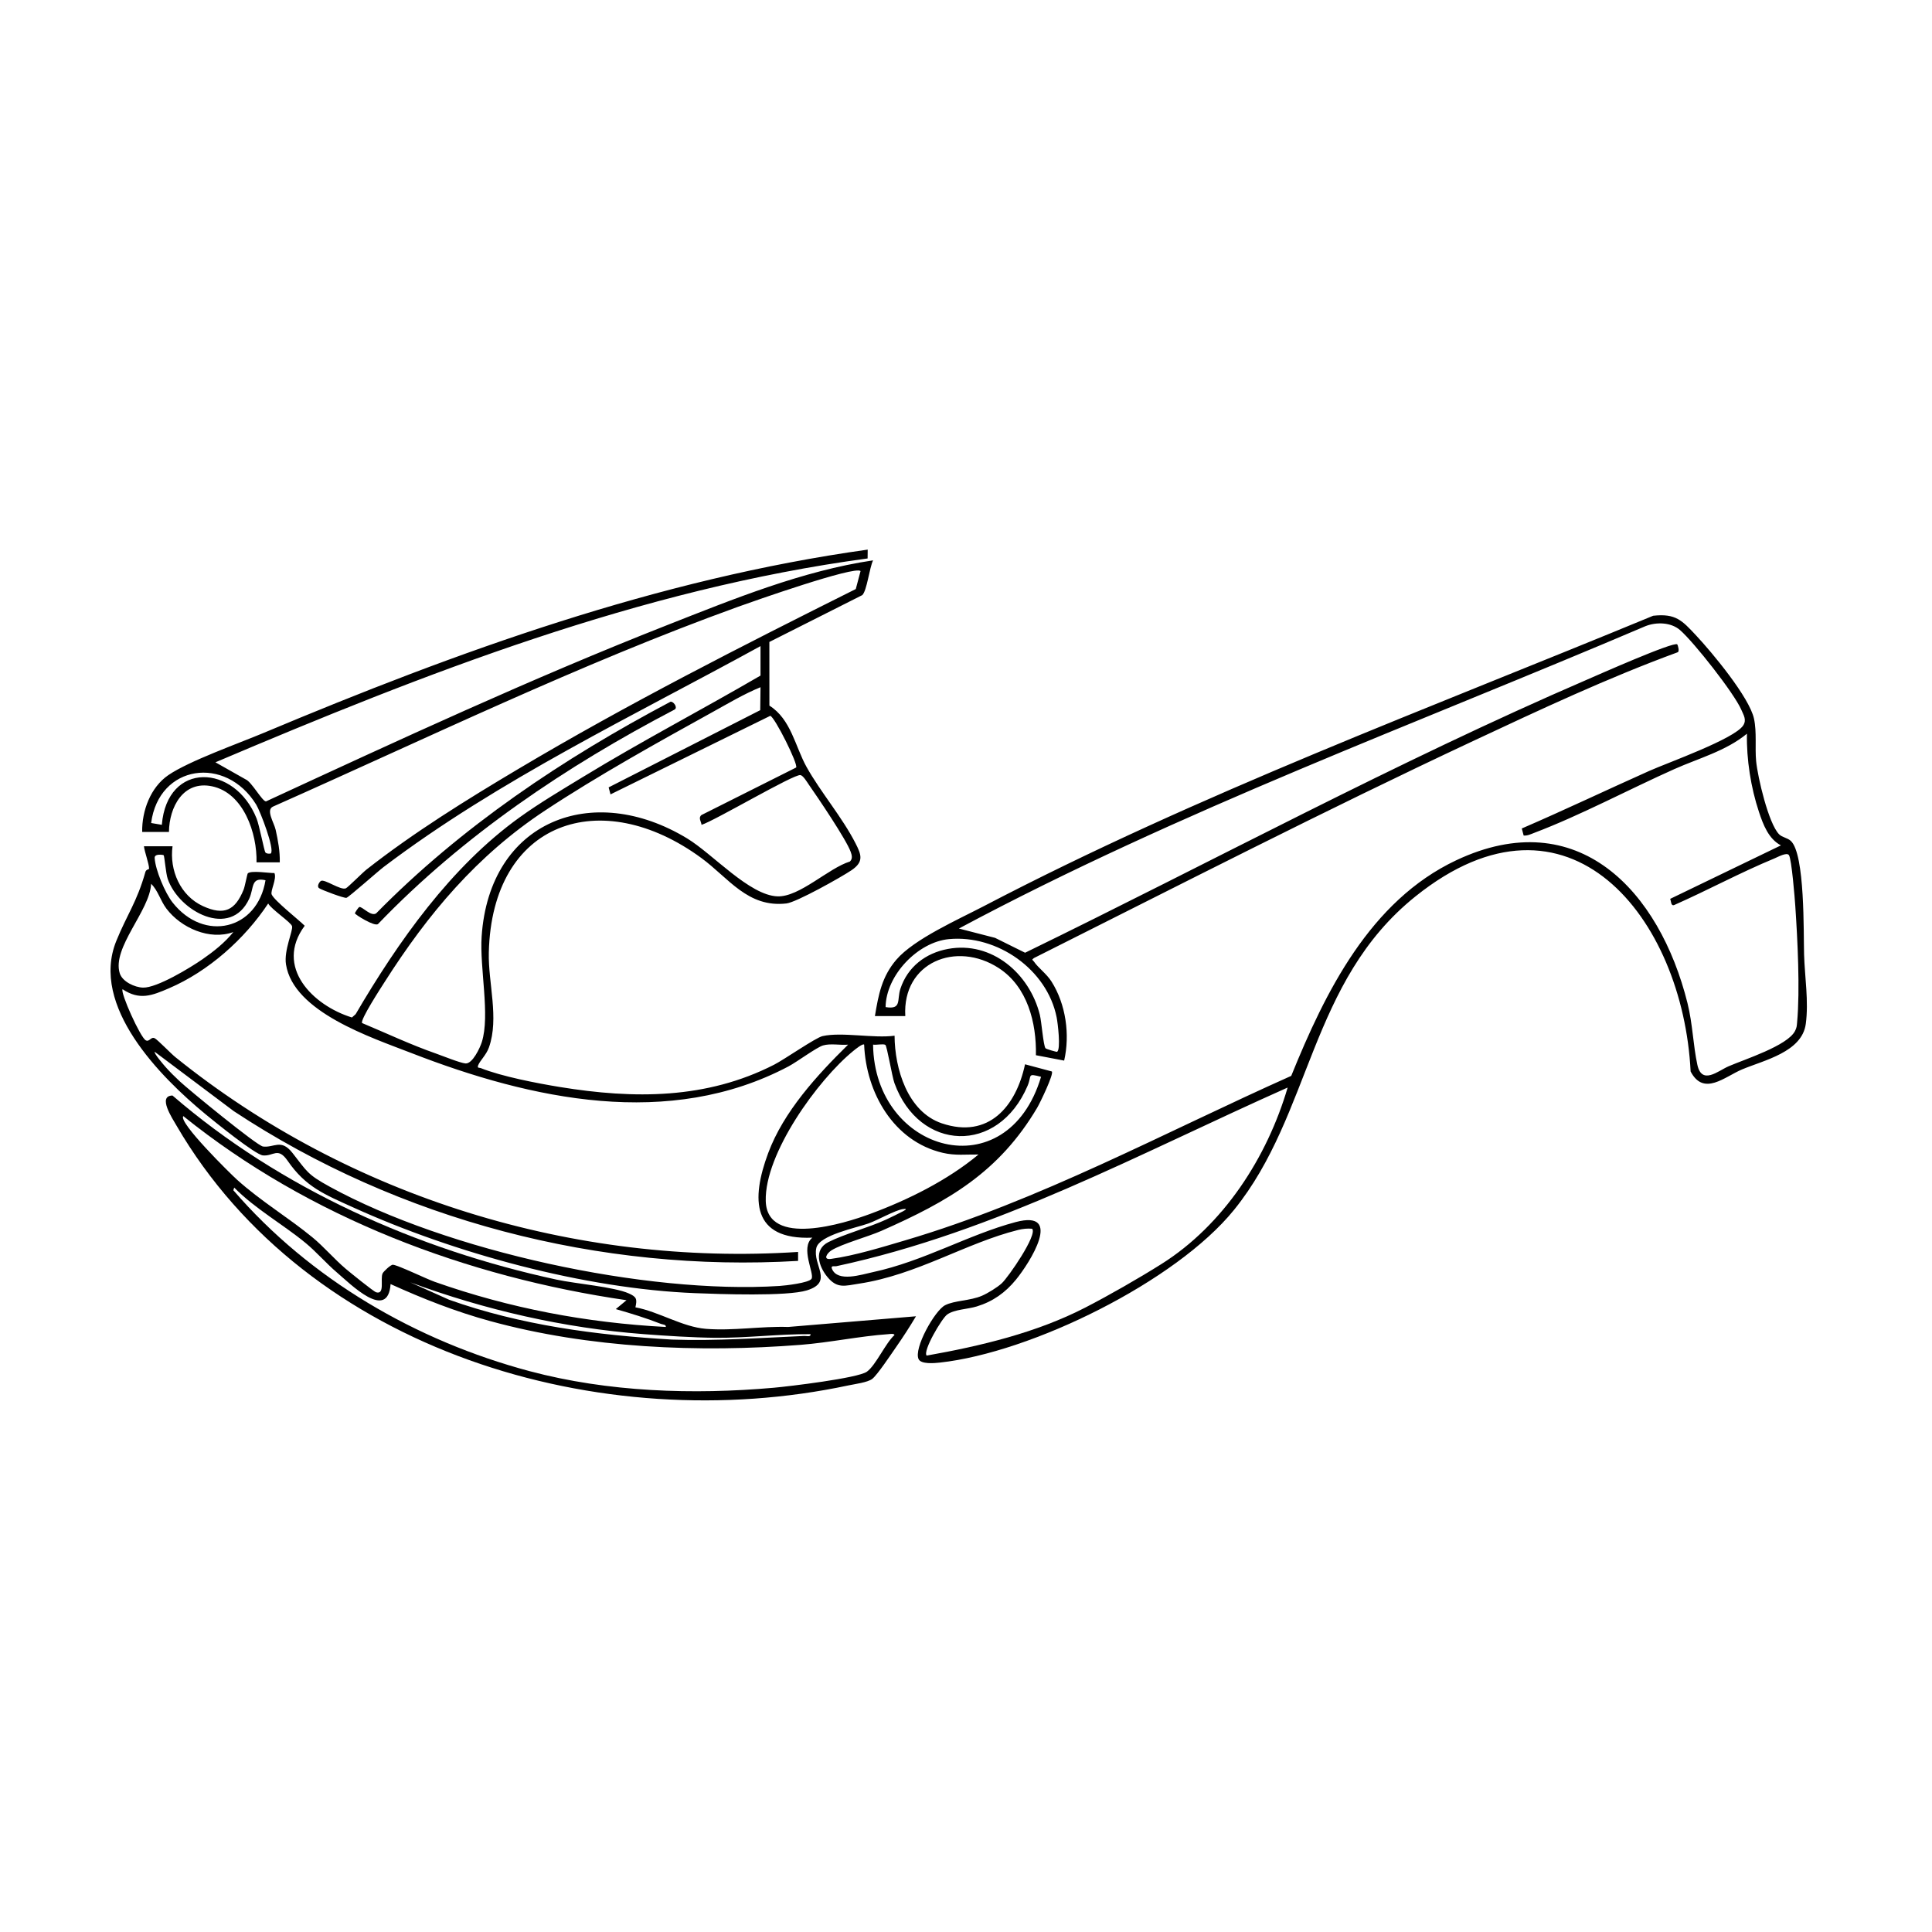<svg viewBox="0 0 1080 1080" xmlns="http://www.w3.org/2000/svg" data-name="line trace" id="line_trace">
  <defs>
    <style>
      .cls-1 {
        fill: #000000;
      }
    </style>
  </defs>
  <path d="M79.48,465.08c-.21-11.81,4.65-24.96,14.65-31.8,11.5-7.87,39.24-17.7,53.31-23.61,108.53-45.58,220.25-86.05,337.61-102.43l-.05,4.94c-127.33,17.12-247.31,64.15-364.57,113.95l16.9,9.56c3.3,1.28,9.34,12.45,11.38,12.29,74.04-34.22,148.25-68.65,224.21-98.53,37.08-14.59,75.59-30.34,115.13-36.21-2.03,4.21-3.45,17.01-6.03,19.43l-51.94,26.19.02,35.59c12.14,7.63,14.41,22.92,20.81,34.36,7.86,14.07,19.92,28.06,27.33,42.6,3.25,6.38,4.79,10.3-2.25,15.06-5.7,3.86-30.79,17.93-36.37,18.57-21.64,2.49-32.27-14.19-47.54-25.39-55.99-41.1-117.1-20.69-118.83,52.82-.4,17.08,5.85,36.66.08,53.03-1.49,4.24-5,7.36-6.02,9.97-.71,1.81.66,1.29,1.37,1.58,11.62,4.68,31.72,8.55,44.37,10.61,41.29,6.73,81.86,6.87,119.76-12.52,5.68-2.91,23.15-15.08,27.01-15.95,10.83-2.42,28.64,1.37,40.25-.22.08,18.42,7.24,42.52,26.43,48.99,26.14,8.82,41.48-9.43,46.5-33.01l14.98,4.01c1.26,1.38-6.67,17.71-8.19,20.28-21.37,36.11-49.64,52.29-87.04,68.8-7.47,3.3-22.26,7.31-28.01,10.95-2.46,1.56-4.9,5.38-.25,4.75,13.09-1.76,28.77-6.62,41.56-10.39,74.9-22.12,144.74-60.23,215.76-91.93,18.94-46.74,44.03-97.81,92.26-120.53,68.19-32.12,113.66,17.32,129.25,79.88,2.9,11.64,3.14,23.52,5.51,34.45,2.5,11.52,11.61,3.38,17.4.87,9.06-3.94,32.92-11.47,37.19-19.75.97-1.88.99-2.81,1.17-4.82,1.68-18.31.26-46.25-1.01-65.02-.3-4.48-2.03-26.02-3.53-28.44-1.15-1.86-6.33,1.07-8.18,1.83-18.96,7.82-37.17,17.73-55.94,26.01-1.98.78-1.72-2.26-2.3-3.42l61.91-29.9c-6.95-3.65-9.93-11.66-12.27-18.69-4.53-13.59-7.02-29.46-6.72-43.74-11.82,9.71-26.93,13.69-40.62,19.8-25.17,11.24-52.98,26.07-78.27,35.62-1.91.72-3.8,1.71-5.93,1.5l-1.04-3.94c23.92-10.32,47.46-21.56,71.25-32.18,10.28-4.59,47.59-17.83,52.52-25.42,2.03-3.13.24-5.73-1.04-8.72-3.95-9.21-26.59-37.95-34.3-44.61-5.1-4.4-13.2-4.55-19.21-2.2-128.65,54.86-260.38,103.01-383.89,169.06l20.24,5.22,16.77,8.31c104.27-50.78,207.43-106.58,313.95-152.58,5.82-2.51,48.46-21.46,50.62-19.81.2.15,1.59,4.23.03,4.5-39,14.31-76.69,32-114.26,49.59-82.6,38.68-163.87,80.36-245.37,121.26-1.66,1.17-.7.97-.03,1.97,2.31,3.47,7.05,6.79,9.82,11.17,8.04,12.69,10.41,29.64,7.08,44.2l-15.79-3.01c.37-18.16-4.72-38.28-20.74-48.69-23.76-15.45-54-3.25-52.28,26.81h-16.98c1.99-11.99,3.86-22.01,11.96-31.49,9.91-11.59,34.78-22.56,48.95-29.97,120.56-63.01,248.62-110.41,374.13-162.32,12.62-1.39,16.13,2.59,23.99,10.98,8.91,9.51,29.78,34.57,32.38,46.54,1.65,7.61.47,16.18,1.2,23.77.85,8.81,6.87,34.77,12.81,40.85,1.72,1.76,4.64,1.95,6.56,3.71,8.02,7.35,7.08,51.53,7.43,63.5.37,12.46,2.65,26.33.95,38.83-2.14,15.7-23.24,20.24-35.55,25.39-9.75,4.08-21.47,15.2-28.82,1.19-4.27-85.71-68.07-166.65-153.8-97.89-59.49,47.72-57.91,121.48-101.45,175.27-32.47,40.11-113.31,79.75-164.41,85.34-3.04.33-10.45,1.02-11.89-1.89-2.93-5.92,9.01-27.21,14.79-30.17,5.28-2.71,13.97-2.42,20.66-5.31,3.19-1.38,8.5-4.63,11.03-6.96,3.65-3.35,20.16-27.25,16.96-30.49-2.7-.24-5.19.03-7.81.68-29.21,7.28-56.58,25.11-88.87,30.01-7.93,1.2-12.2,2.99-17.73-3.7-4.95-5.99-7.82-15.31.51-19.51,9.16-4.62,22.26-8,32.33-12.62,3.13-1.44,6.31-3.05,9.39-4.61,2.13-1.08,2.18-1.61-.21-1.21-4.46.75-13.82,6.11-19.01,7.98-6.79,2.45-27.57,6.54-29.22,13.71-2.23,9.69,9.89,19.03-5.28,23.73-11.13,3.45-48.95,2.09-62.47,1.55-61.97-2.46-134.55-22.29-190.93-47.83-16.25-7.36-26.69-11.45-36.83-26.11-5.55-8.02-7.86-2.49-13.85-3.06-4.28-.4-27.14-18.95-32.03-22.98-25.33-20.88-64.69-60.48-49.95-96.86,5.96-14.72,11.5-21.67,16.29-38.63.42-1.48,2.04-1.36,2.05-1.8,0-2.73-2.5-9.29-2.87-12.55h15.98c-1.8,13.41,4.35,27.67,16.99,33.46,11.91,5.45,18.04,2.37,22.75-9.21.74-1.82,1.99-8.83,2.36-9.13,2.1-1.71,11.87-.06,14.86-.13,1.45,3.19-2.37,10.01-1.54,11.96,1.46,3.43,15.07,14.11,18.47,17.5-17.03,22.98,4.49,44.53,26.39,51.27l2.08-1.85c23.77-40.57,53.19-82.36,91.73-110.07,11.07-7.96,23.69-15.43,35.38-22.56,32.49-19.83,66.32-37.48,99.21-56.64v-16.48c-70.53,38.74-146.39,74.76-210.68,123.48-3.13,2.37-19.48,16.9-20.78,17.23s-13.86-4.4-15.26-5.37c-1.5-1.03.13-3.52.96-4.05,2.04-1.3,10.97,5.38,13.97,4.11,1.09-.46,9.33-8.76,11.54-10.5,26.39-20.71,55.87-38.99,84.71-56.14,61.27-36.45,125.06-68.79,188.8-100.66l2.67-10.06c-3.26-3.04-60.24,16.99-68.44,19.96-88.43,31.96-174.08,73.57-259.94,111.68-4.28,1.85.56,9.07,1.42,13.01,1.31,5.94,2.46,12.1,2.3,18.19h-13c.4-16.09-7.16-38.82-24.91-42.52-16.09-3.35-23.9,11.67-24.04,25.53h-14.98ZM425.11,384.16c-9.22,3.78-17.93,8.99-26.64,13.81-31.01,17.15-64.26,35.63-93.75,55.1-38.1,25.15-65.41,57.69-89.8,96.01-1.97,3.09-13.71,21.12-12.5,22.81,13.73,5.75,27.28,12.16,41.37,17.08,3.67,1.28,13.38,5.23,16.4,5.5,3.91.35,8.12-8.68,9.15-11.95,4.73-14.95-1.28-41.44-.1-59.04,4.33-64.55,61.85-86.94,114.84-54.82,14.39,8.72,34.88,31.9,50.59,32.41,12.3.4,28.42-15.77,40.43-19.47,1.65-1.58,1.11-3.56.42-5.47-2.49-6.9-18.36-30.32-23.4-37.54-.98-1.41-3.1-5.02-4.66-5.31-3.68-.68-47.76,25.42-55.29,27.81-.21-1.9-1.99-3.93-.03-5.49l52.9-26.55c1.29-1.79-12-28.29-14.45-28.9l-89.31,43.91-1.05-3.91,84.74-43.16.16-12.82ZM151.4,477.06c2.28-2.21-5.92-23.59-8.18-27.27-16.96-27.61-54.43-22.5-58.74,10.28l5.98,1.01c2.97-35.7,40.77-34.18,52.98-3.52,1.49,3.74,4.26,18.05,4.88,18.92s2.82.84,3.08.58ZM91.47,478.06c-.2-.2-5.14-1.03-5.01,1.5.35,6.7,5.83,19.63,10.03,24.96,17.62,22.37,47.38,15.34,51.93-12.46-8.37-1.9-6.34,4.34-9.12,10.36-10.36,22.43-39.19,7.26-45.55-11.14-1.05-3.03-1.8-12.74-2.27-13.22ZM130.42,521.03c-13.17,4.78-29.19-2.29-37.37-13.08-3.42-4.51-4.69-10.13-8.57-13.9-.7,15.06-21.99,35.69-17.54,50.01,1.46,4.71,8.38,7.9,13.04,8.02,7.78.19,26.36-11.1,33.19-15.84,6.22-4.31,12.52-9.29,17.26-15.2ZM474.07,583.97c-4.41.4-9.81-.81-14.03.45-3.59,1.07-14.61,9.25-19.26,11.7-66.63,35.21-143.66,18.63-210.7-7.42-22.47-8.73-66.1-22.97-70.22-49.64-1.22-7.89,4.06-18.88,3.4-21.31-.59-2.19-11.64-9.49-13.34-12.69-13.17,19.89-33.42,37.95-55.47,47.4-9.5,4.07-16.38,6.88-25.93.53-1.39,1.77,9.92,26.96,12.97,28.56,2.07,1.08,2.88-2.22,4.99-1.16,1.64.82,9.02,8.52,11.53,10.54,97.12,78.31,223.16,117.07,348.12,108.91v5.01c-110.78,6.56-222.98-22.65-315.41-83.69l-44.22-33.19c-.69.69,5.15,7.47,6.02,8.46,2.36,2.69,5.33,5.57,7.95,8.03,5,4.7,43.25,36.04,46.54,36.45,6.2.79,10.08-4.53,16.4,3.49,8.33,10.56,8.16,11.98,20.96,19,65.65,36.04,176.78,60.19,251.3,55.46,3.24-.21,16.55-1.7,17.99-4.02,1.76-2.84-6.52-17.35.45-22.98-33.92,1.41-34.3-21.43-24.72-47.21,8.64-23.26,27.31-43.58,44.7-60.68ZM590.94,587.96c2.15-1.53.37-16.03-.26-19.22-5.3-26.8-33.22-46.29-60.21-43.77-17.41,1.62-35.21,20.25-35.42,38,9.18,1.52,6.23-3.98,8.27-10.21,4.03-12.28,14.06-19.99,26.64-22.31,24.49-4.51,45.55,13.81,51.29,36.73.98,3.9,1.98,17.27,3.19,18.79.38.48,6.23,2.18,6.51,1.98ZM483.05,583.96c-.71-.85-5.1,2.75-6,3.48-19.89,16.21-49.69,57.47-48.99,83.89.7,26.26,44.23,12.48,58.26,7.29,21.2-7.83,43.3-18.79,60.67-33.24-6.94-.11-12.89.73-20.02-.95-27.51-6.46-42.83-33.65-43.91-60.48ZM494.91,584.09c-1.16-.73-5.12.18-6.86-.14.76,60.54,75,81.24,93.91,17.99-8-2.06-5.03-.86-7.51,4.97-16.47,38.78-60.59,36.85-74.45-1.44-1.34-3.7-4.16-20.8-5.09-21.38ZM719.81,607.94c-82.62,36.76-162.97,80.7-252.28,99.87-.97.21-3.33-.59-2.45,1.51,3.19,7.62,16.48,3.18,22.79,1.83,28.61-6.14,53.46-20.97,79.89-28,26.97-7.17,7.82,22.83.19,32.16-5.96,7.29-12.9,12.24-21.95,15.01-5.13,1.57-12.43,1.61-16.5,4.48-2.98,2.1-13.87,20.57-11.48,22.98,30.05-5.32,61.33-12.77,88.58-26.8,13.32-6.86,29.91-16.36,42.59-24.34,34.8-21.89,59.16-59.67,70.61-98.7Z" class="cls-1"></path>
  <path d="M355.19,730.8c13.02,2.41,26.31,11,39.43,12.03,15.27,1.2,30.71-1.54,45.98-1.05l71.44-5.97c-3.5,5.87-7.25,11.68-11.17,17.29-2.63,3.76-10.39,15.47-13.27,17.7-2.6,2.01-9.84,2.9-13.33,3.65-138.25,29.47-302-18.86-375.6-145.23-2.4-4.13-10.7-16.67-2.25-16.82,60.39,52.19,136.92,86.14,214.82,102.94,10.44,2.25,32.04,4.02,40.26,7.69,4.39,1.96,4.73,3.14,3.7,7.77ZM350.2,726.82c-89.4-13.02-177.17-46.09-247.73-102.91-2.98,3.39,26.31,32.2,29.95,35.48,13.41,12.1,28.89,21.29,42.45,32.48,6.19,5.11,12.12,12.11,18.49,17.48,2.3,1.94,15.49,12.65,16.93,13.06,4.99,1.42,2.16-7.43,3.58-10.56.46-1,4.55-4.96,5.79-4.85,2.99.28,18.65,7.9,23.42,9.58,41.87,14.76,84.67,22.86,129.11,25.21.23-1.44-1.68-1.31-2.74-1.73-7.96-3.15-16.96-5.92-25.22-8.26l5.99-4.97ZM218.34,717.82c-1.51,21.08-22.46-.07-29.99-6.48-5.85-4.97-11.64-11.66-17.49-16.48-12.94-10.64-28.02-18.97-39.94-30.99l-.49,1.48c42.97,49.83,102.14,84.2,165.61,101.13,43.93,11.71,91.39,13.26,136.57,9.27,8.37-.74,46.95-5.36,51.98-8.96s10.37-15.94,15.45-20.51c-.35-.99-2.51-.54-3.47-.48-15.88,1.1-32.79,4.7-48.98,5.97-56.97,4.46-118.23,1.88-173.53-13.26-19.19-5.25-37.66-12.5-55.72-20.7ZM453.08,745.8c-17.82-.13-35.66,2.21-53.48,2.03-12.28-.13-27.48-1.1-39.91-2.05-44.71-3.43-88.45-13.49-130.37-28.95l21.73,9.73c39.99,14.23,82.25,19.81,124.58,22.27,24.76.86,49.31-.94,73.98-2.03,1.21-.05,3.71.75,3.48-.99Z" class="cls-1"></path>
  <path d="M374.85,392.26c1.58-.23,4.13,3.17,2.31,4.35-60.59,31.68-118.39,70.49-165.86,119.94-1.88,1.58-12.86-5.29-12.91-6.02-.02-.25,1.91-3.37,2.52-3.5,1.55-.34,6.55,5.53,9.39,3.52,47.55-48.43,104.7-86.65,164.55-118.3Z" class="cls-1"></path>
</svg>